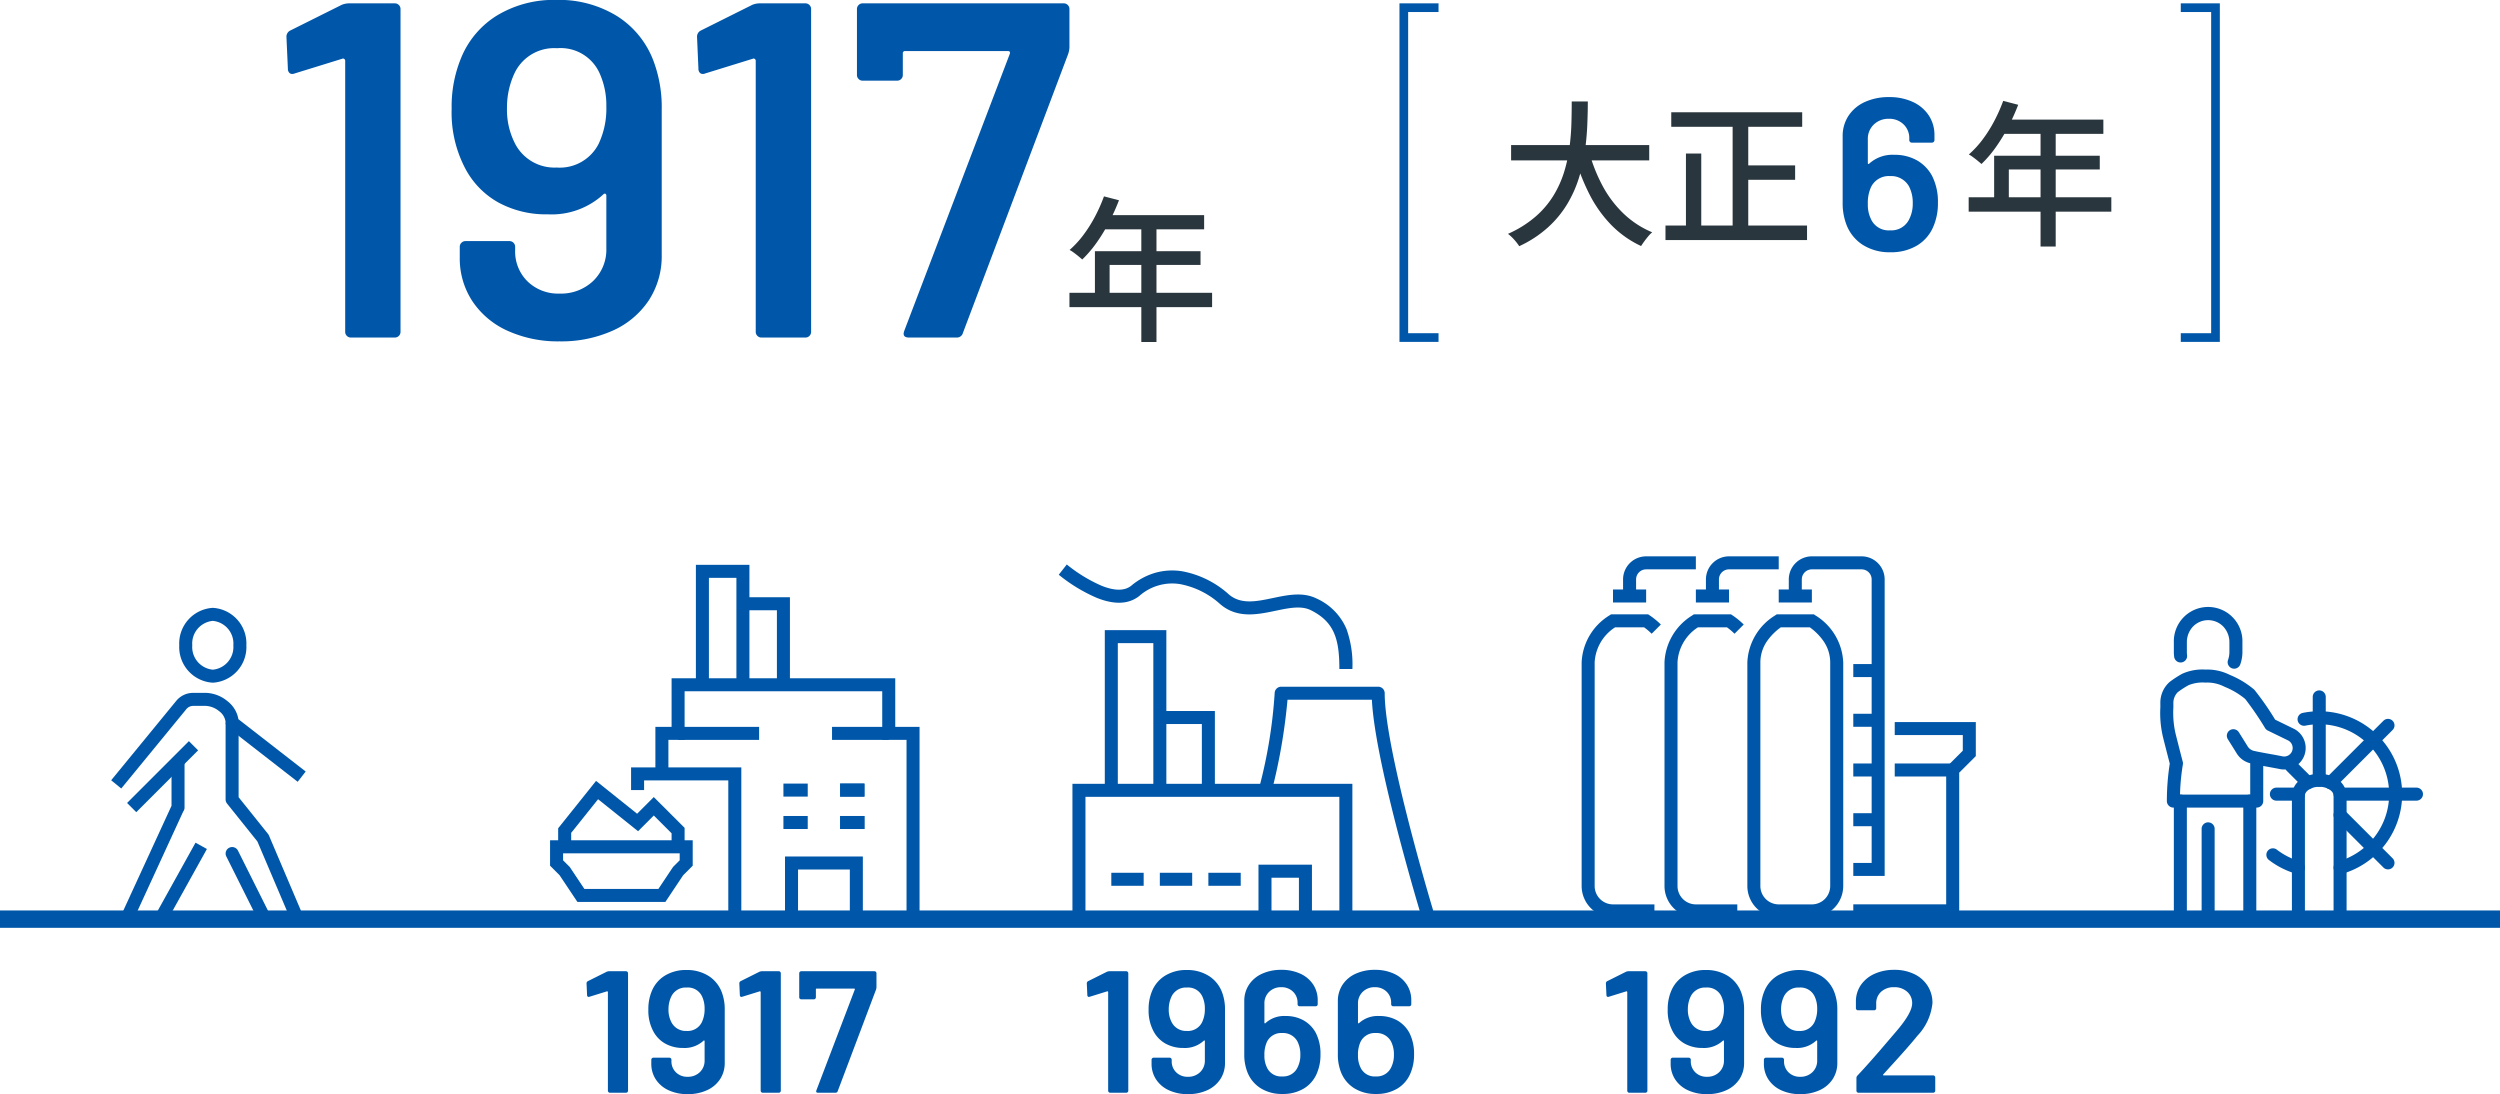 <svg xmlns="http://www.w3.org/2000/svg" xmlns:xlink="http://www.w3.org/1999/xlink" width="288" height="126.045" viewBox="0 0 288 126.045">
  <defs>
    <clipPath id="clip-path">
      <rect id="長方形_38792" data-name="長方形 38792" width="22.601" height="36" fill="none" stroke="#0057aa" stroke-width="2"/>
    </clipPath>
    <clipPath id="clip-path-2">
      <rect id="長方形_38795" data-name="長方形 38795" width="43.867" height="42" fill="none" stroke="#0057aa" stroke-width="2"/>
    </clipPath>
    <clipPath id="clip-path-5">
      <rect id="長方形_38794" data-name="長方形 38794" width="44.726" height="42" fill="none" stroke="#0057aa" stroke-width="2"/>
    </clipPath>
    <clipPath id="clip-path-6">
      <rect id="長方形_38799" data-name="長方形 38799" width="30.354" height="36" fill="none" stroke="#0057aa" stroke-width="2"/>
    </clipPath>
    <clipPath id="clip-path-7">
      <rect id="長方形_38798" data-name="長方形 38798" width="45.818" height="42" fill="none" stroke="#0057aa" stroke-width="2"/>
    </clipPath>
  </defs>
  <g id="グループ_62689" data-name="グループ 62689" transform="translate(-44 -10924.115)">
    <g id="グループ_60851" data-name="グループ 60851" transform="translate(-253 875)">
      <g id="グループ_62664" data-name="グループ 62664">
        <path id="パス_49920" data-name="パス 49920" d="M4.77-15.264l1.728.45a24.22,24.22,0,0,1-1.17,2.583,19.9,19.9,0,0,1-1.44,2.349,13.464,13.464,0,0,1-1.62,1.89q-.162-.144-.423-.36T1.3-8.775A3.441,3.441,0,0,0,.81-9.09a11.217,11.217,0,0,0,1.584-1.719,15.746,15.746,0,0,0,1.341-2.124A18.654,18.654,0,0,0,4.77-15.264Zm0,2.16H16.308v1.638H3.942ZM3.726-8.946H15.894v1.584H5.418v4.05H3.726ZM.792-4.158H17.226V-2.5H.792Zm8.28-8.1h1.746V1.512H9.072Z" transform="translate(419.408 10087)" fill="#2a363e"/>
        <path id="パス_49919" data-name="パス 49919" d="M8.8-38.335a2.357,2.357,0,0,1,.825-.165H14.9a.636.636,0,0,1,.468.193.636.636,0,0,1,.192.467V-.66a.636.636,0,0,1-.192.468A.636.636,0,0,1,14.9,0H9.845a.636.636,0,0,1-.468-.193A.636.636,0,0,1,9.185-.66V-31.9a.238.238,0,0,0-.11-.193.2.2,0,0,0-.22-.027l-5.5,1.7a.612.612,0,0,1-.275.055.443.443,0,0,1-.358-.165.665.665,0,0,1-.138-.44L2.42-34.6a.788.788,0,0,1,.44-.77ZM44.77-31.68a15.1,15.1,0,0,1,.88,5.39V-9.515A9.282,9.282,0,0,1,44.165-4.29,9.747,9.747,0,0,1,40.013-.8,14.422,14.422,0,0,1,33.88.44,14.047,14.047,0,0,1,27.913-.77a9.576,9.576,0,0,1-4.07-3.41,8.951,8.951,0,0,1-1.458-5.06v-1.21a.636.636,0,0,1,.193-.468.636.636,0,0,1,.467-.193h5.06a.636.636,0,0,1,.468.193.636.636,0,0,1,.192.468v.385a4.827,4.827,0,0,0,1.43,3.6,5.041,5.041,0,0,0,3.685,1.4,5.358,5.358,0,0,0,3.877-1.457,5,5,0,0,0,1.513-3.768v-6.05a.222.222,0,0,0-.11-.22.18.18,0,0,0-.22.055,8.814,8.814,0,0,1-6.435,2.31,11.427,11.427,0,0,1-5.693-1.375,9.6,9.6,0,0,1-3.822-3.96,13.8,13.8,0,0,1-1.54-6.82,14.654,14.654,0,0,1,1.1-5.885,10.3,10.3,0,0,1,4.18-4.9,12.65,12.65,0,0,1,6.765-1.76,12.76,12.76,0,0,1,7.067,1.9A10.456,10.456,0,0,1,44.77-31.68Zm-6.38,9.35a9.518,9.518,0,0,0,.88-4.29,8.929,8.929,0,0,0-.715-3.685A4.914,4.914,0,0,0,33.6-33.33a5.051,5.051,0,0,0-4.95,2.97,9.325,9.325,0,0,0-.825,3.9,8.511,8.511,0,0,0,.99,4.235,5.106,5.106,0,0,0,4.73,2.64A5.016,5.016,0,0,0,38.39-22.33ZM56.1-38.335a2.357,2.357,0,0,1,.825-.165H62.2a.636.636,0,0,1,.468.193.636.636,0,0,1,.192.467V-.66a.636.636,0,0,1-.192.468A.636.636,0,0,1,62.2,0h-5.06a.636.636,0,0,1-.468-.193.636.636,0,0,1-.192-.468V-31.9a.238.238,0,0,0-.11-.193.2.2,0,0,0-.22-.027l-5.5,1.7a.612.612,0,0,1-.275.055.443.443,0,0,1-.358-.165.665.665,0,0,1-.138-.44L49.72-34.6a.788.788,0,0,1,.44-.77ZM74.14,0q-.825,0-.55-.77l12.155-31.9q.11-.33-.22-.33H73.7a.243.243,0,0,0-.275.275v2.475a.636.636,0,0,1-.192.468.636.636,0,0,1-.467.192H68.8a.636.636,0,0,1-.467-.192.636.636,0,0,1-.192-.468v-7.59a.636.636,0,0,1,.192-.467A.636.636,0,0,1,68.8-38.5H91.96a.636.636,0,0,1,.468.193.636.636,0,0,1,.192.467v4.4a2.715,2.715,0,0,1-.165.825L80.355-.55a.724.724,0,0,1-.77.55Z" transform="translate(327.58 10088)" fill="#0057aa"/>
      </g>
      <g id="グループ_60984" data-name="グループ 60984" transform="translate(-28 -13.25)">
        <path id="パス_46889" data-name="パス 46889" d="M488.165,10076.5h-4.5v-39h4.5v1h-3.5v37h3.5Z" transform="translate(1064.39 20139.25) rotate(180)" fill="#0057aa"/>
        <g id="グループ_62665" data-name="グループ 62665" transform="translate(-11.001 1.25)">
          <path id="パス_49923" data-name="パス 49923" d="M4.77-15.264l1.728.45a24.22,24.22,0,0,1-1.17,2.583,19.9,19.9,0,0,1-1.44,2.349,13.464,13.464,0,0,1-1.62,1.89q-.162-.144-.423-.36T1.3-8.775A3.441,3.441,0,0,0,.81-9.09a11.217,11.217,0,0,0,1.584-1.719,15.746,15.746,0,0,0,1.341-2.124A18.654,18.654,0,0,0,4.77-15.264Zm0,2.16H16.308v1.638H3.942ZM3.726-8.946H15.894v1.584H5.418v4.05H3.726ZM.792-4.158H17.226V-2.5H.792Zm8.28-8.1h1.746V1.512H9.072Z" transform="translate(562 10088)" fill="#2a363e"/>
          <path id="パス_49922" data-name="パス 49922" d="M11.575-8.625a6.554,6.554,0,0,1,.675,3.1,6.661,6.661,0,0,1-.5,2.675A4.616,4.616,0,0,1,9.862-.613,5.8,5.8,0,0,1,6.775.175a5.738,5.738,0,0,1-3.2-.863A4.773,4.773,0,0,1,1.675-3.1a6.864,6.864,0,0,1-.4-2.45v-7.625A4.219,4.219,0,0,1,1.95-15.55a4.431,4.431,0,0,1,1.888-1.588A6.555,6.555,0,0,1,6.625-17.7a6.385,6.385,0,0,1,2.713.55,4.353,4.353,0,0,1,1.85,1.55,4.068,4.068,0,0,1,.663,2.3v.55a.289.289,0,0,1-.088.212.289.289,0,0,1-.212.088H9.25a.289.289,0,0,1-.213-.088.289.289,0,0,1-.087-.212v-.175a2.173,2.173,0,0,0-.663-1.637A2.334,2.334,0,0,0,6.6-15.2a2.4,2.4,0,0,0-1.737.663,2.273,2.273,0,0,0-.688,1.712V-10.1a.1.1,0,0,0,.05.1.082.082,0,0,0,.1-.025,3.975,3.975,0,0,1,2.9-1.025,5.194,5.194,0,0,1,2.588.625A4.525,4.525,0,0,1,11.575-8.625ZM8.975-3.7A3.926,3.926,0,0,0,9.35-5.475,4.054,4.054,0,0,0,8.925-7.4,2.342,2.342,0,0,0,6.75-8.6a2.28,2.28,0,0,0-2.2,1.25A4.37,4.37,0,0,0,4.175-5.4,3.747,3.747,0,0,0,4.5-3.725,2.234,2.234,0,0,0,6.75-2.35,2.276,2.276,0,0,0,8.975-3.7Z" transform="translate(547 10090)" fill="#0057aa"/>
          <path id="パス_49921" data-name="パス 49921" d="M1.08-10.17H16.992v1.764H1.08Zm8.964.7A18.827,18.827,0,0,0,11.6-5.508,12.778,12.778,0,0,0,14.013-2.3,10.711,10.711,0,0,0,17.334-.126a3.8,3.8,0,0,0-.459.468q-.243.288-.459.585t-.36.531a11.672,11.672,0,0,1-3.483-2.475A14.523,14.523,0,0,1,10.062-4.59,25.777,25.777,0,0,1,8.334-9.054Zm-1.98-5.724H9.918q0,1.278-.063,2.745T9.576-9.432a19.168,19.168,0,0,1-.7,3.1,13.868,13.868,0,0,1-1.35,2.988A11.954,11.954,0,0,1,5.31-.675,13.2,13.2,0,0,1,2.016,1.476,5.866,5.866,0,0,0,1.44.729,4.946,4.946,0,0,0,.72.054,12.728,12.728,0,0,0,3.879-1.917,10.444,10.444,0,0,0,5.967-4.365,12.05,12.05,0,0,0,7.2-7.11a17.2,17.2,0,0,0,.612-2.844q.18-1.422.216-2.754T8.064-15.192ZM19.53-13.95H34.614v1.674H19.53Zm7.9,6.12H33.8v1.656H27.432ZM18.864-.9H35.172V.774H18.864ZM26.6-13.3h1.8V-.09H26.6ZM21.222-9.2h1.764v9.18H21.222Z" transform="translate(509 10088)" fill="#2a363e"/>
        </g>
        <path id="パス_46888" data-name="パス 46888" d="M488.165,10076.5h-4.5v-39h4.5v1h-3.5v37h3.5Z" transform="translate(2.554 25.251)" fill="#0057aa"/>
      </g>
    </g>
    <g id="グループ_60983" data-name="グループ 60983" transform="translate(-148 879)">
      <path id="線_2165" data-name="線 2165" d="M288,1H0V-1H288Z" transform="translate(192 10151)" fill="#0057aa"/>
      <g id="グループ_62607" data-name="グループ 62607" transform="translate(-24)">
        <g id="グループ_60965" data-name="グループ 60965" transform="translate(228.699 10115)">
          <g id="グループ_60964" data-name="グループ 60964" transform="translate(0 0)" clip-path="url(#clip-path)">
            <path id="パス_46853" data-name="パス 46853" d="M20.021,37.963a.75.75,0,0,1-.671-.415l-3.561-7.122a.75.75,0,1,1,1.342-.671l3.561,7.122a.75.75,0,0,1-.67,1.086Zm3.114-.413L19.37,28.7l-3.5-4.371a.75.75,0,0,1-.164-.469V15h1.5v8.6l3.4,4.246a.75.75,0,0,1,.1.175l3.805,8.946Z" transform="translate(-2.416 -1.646)" fill="#0057aa"/>
            <path id="線_2129" data-name="線 2129" d="M.437,8.255-.874,7.527,3.577-.486,4.888.243Z" transform="translate(6.249 27.677)" fill="#0057aa"/>
            <path id="パス_46854" data-name="パス 46854" d="M1.161,22.018,0,21.068l7.475-9.121A2.518,2.518,0,0,1,9.449,11h1.473a4.077,4.077,0,0,1,2.463.947,3.341,3.341,0,0,1,1.272,2.085l7.751,6.029-.921,1.184-8.012-6.232a.75.75,0,0,1-.29-.592,1.786,1.786,0,0,0-.747-1.31,2.617,2.617,0,0,0-1.516-.61H9.449a1.026,1.026,0,0,0-.8.387l-.006.007Z" transform="translate(0.108 -1.067)" fill="#0057aa"/>
            <path id="線_2130" data-name="線 2130" d="M.354,7.476-.707,6.415,6.415-.707,7.476.354Z" transform="translate(2.646 16.202)" fill="#0057aa"/>
            <path id="楕円形_485" data-name="楕円形 485" d="M2.866-1A4.111,4.111,0,0,1,6.732,3.311,4.111,4.111,0,0,1,2.866,7.622,4.111,4.111,0,0,1-1,3.311,4.111,4.111,0,0,1,2.866-1Zm0,7.122A2.621,2.621,0,0,0,5.232,3.311,2.621,2.621,0,0,0,2.866.5,2.621,2.621,0,0,0,.5,3.311,2.621,2.621,0,0,0,2.866,6.122Z" transform="translate(8.951 1.14)" fill="#0057aa"/>
            <path id="パス_46855" data-name="パス 46855" d="M2.789,38.075l-1.363-.627L7.09,25.134V20h1.5v5.342a.747.747,0,0,1-.154.455Z" transform="translate(-0.029 -2.194)" fill="#0057aa"/>
          </g>
        </g>
        <rect id="長方形_39713" data-name="長方形 39713" width="48" height="48" transform="translate(216 10103)" fill="none"/>
      </g>
      <g id="グループ_62603" data-name="グループ 62603" transform="translate(-4)">
        <path id="パス_49924" data-name="パス 49924" d="M9.89,6.06a.857.857,0,0,1,.3-.06h1.92a.239.239,0,0,1,.24.24V19.76a.239.239,0,0,1-.24.24H10.27a.239.239,0,0,1-.24-.24V8.4a.086.086,0,0,0-.04-.07.072.072,0,0,0-.08-.01l-2,.62a.223.223,0,0,1-.1.02.161.161,0,0,1-.13-.06.242.242,0,0,1-.05-.16L7.57,7.42a.287.287,0,0,1,.16-.28ZM23.17,8.48a5.491,5.491,0,0,1,.32,1.96v6.1a3.375,3.375,0,0,1-.54,1.9,3.544,3.544,0,0,1-1.51,1.27,5.244,5.244,0,0,1-2.23.45,5.108,5.108,0,0,1-2.17-.44,3.482,3.482,0,0,1-1.48-1.24,3.255,3.255,0,0,1-.53-1.84V16.2a.239.239,0,0,1,.24-.24h1.84a.239.239,0,0,1,.24.24v.14a1.755,1.755,0,0,0,.52,1.31,1.833,1.833,0,0,0,1.34.51,1.948,1.948,0,0,0,1.41-.53,1.818,1.818,0,0,0,.55-1.37v-2.2a.081.081,0,0,0-.04-.08.065.065,0,0,0-.08.02,3.205,3.205,0,0,1-2.34.84,4.155,4.155,0,0,1-2.07-.5,3.49,3.49,0,0,1-1.39-1.44,5.017,5.017,0,0,1-.56-2.48,5.329,5.329,0,0,1,.4-2.14A3.744,3.744,0,0,1,16.61,6.5a4.6,4.6,0,0,1,2.46-.64,4.64,4.64,0,0,1,2.57.69A3.8,3.8,0,0,1,23.17,8.48Zm-2.32,3.4a3.461,3.461,0,0,0,.32-1.56,3.247,3.247,0,0,0-.26-1.34,1.787,1.787,0,0,0-1.8-1.1,1.837,1.837,0,0,0-1.8,1.08,3.391,3.391,0,0,0-.3,1.42,3.1,3.1,0,0,0,.36,1.54,1.857,1.857,0,0,0,1.72.96A1.824,1.824,0,0,0,20.85,11.88Zm6.64-5.82a.857.857,0,0,1,.3-.06h1.92a.239.239,0,0,1,.24.24V19.76a.239.239,0,0,1-.24.24H27.87a.239.239,0,0,1-.24-.24V8.4a.086.086,0,0,0-.04-.07.072.072,0,0,0-.08-.01l-2,.62a.223.223,0,0,1-.1.02.161.161,0,0,1-.13-.06.242.242,0,0,1-.05-.16l-.06-1.32a.287.287,0,0,1,.16-.28ZM34.25,20q-.3,0-.2-.28l4.42-11.6Q38.51,8,38.39,8h-4.3a.088.088,0,0,0-.1.1V9a.239.239,0,0,1-.24.24H32.31A.239.239,0,0,1,32.07,9V6.24A.239.239,0,0,1,32.31,6h8.42a.239.239,0,0,1,.24.24v1.6a.987.987,0,0,1-.06.3L36.51,19.8a.263.263,0,0,1-.28.2Z" transform="translate(256 10151)" fill="#0057aa"/>
        <g id="グループ_60981" data-name="グループ 60981" transform="translate(-16 -12)">
          <rect id="長方形_38800" data-name="長方形 38800" width="48" height="42" transform="translate(272 10122)" fill="none"/>
          <g id="グループ_60976" data-name="グループ 60976" transform="translate(274.25 10122)">
            <g id="グループ_60971" data-name="グループ 60971">
              <g id="グループ_60970" data-name="グループ 60970" clip-path="url(#clip-path-2)">
                <path id="パス_46869" data-name="パス 46869" d="M14.285,41.1H4.149L2.1,38.028,1,36.927V34H17.433v2.927l-1.1,1.1ZM4.951,39.6h8.531l1.685-2.528.766-.766V35.5H2.5v.806l.766.766Z" transform="translate(0.117 -2.083)" fill="#0057aa"/>
                <path id="パス_46870" data-name="パス 46870" d="M16.567,34.182h-1.5V32.626l-2.05-2.05-1.811,1.811L6.6,28.7,3.5,32.578v1.6H2v-2.13l4.366-5.458,4.728,3.783,1.922-1.922L16.567,32Z" transform="translate(0.05 -1.515)" fill="#0057aa"/>
                <path id="パス_46871" data-name="パス 46871" d="M23.15,43.3H0V41.8H21.65V26.5h-9.7v1.117h-1.5V25h12.7Z" transform="translate(0 -1.483)" fill="#0057aa"/>
                <path id="パス_46872" data-name="パス 46872" d="M44.433,42.567H25.017v-1.5H42.933V21.1h-2.8V15.5H17.367v5.6H15.5v3.917H14V19.6h1.867V14H41.633v5.6h2.8Z" transform="translate(-0.75 -0.75)" fill="#0057aa"/>
              </g>
            </g>
            <path id="線_2140" data-name="線 2140" d="M9.333.5H0V-1H9.333Z" transform="translate(15.867 19.85)" fill="#0057aa"/>
            <path id="線_2141" data-name="線 2141" d="M6.533.5H0V-1H6.533Z" transform="translate(33.6 19.85)" fill="#0057aa"/>
            <g id="グループ_60973" data-name="グループ 60973">
              <g id="グループ_60972" data-name="グループ 60972" clip-path="url(#clip-path-2)">
                <path id="パス_46873" data-name="パス 46873" d="M25.167,13.817h-1.5V1.5H20.5V13.817H19V0h6.167Z" transform="translate(-1.083 0.183)" fill="#0057aa"/>
              </g>
            </g>
            <path id="パス_46874" data-name="パス 46874" d="M30.417,14.083h-1.5V5.5H25V4h5.417Z" transform="translate(-1.667 -0.083)" fill="#0057aa"/>
            <path id="線_2142" data-name="線 2142" d="M2.8.5H0V-1H2.8Z" transform="translate(28 30.117)" fill="#0057aa"/>
            <path id="線_2143" data-name="線 2143" d="M2.8.5H0V-1H2.8Z" transform="translate(34.533 30.117)" fill="#0057aa"/>
            <path id="線_2144" data-name="線 2144" d="M2.8.5H0V-1H2.8Z" transform="translate(34.533 30.117)" fill="#0057aa"/>
            <path id="線_2145" data-name="線 2145" d="M2.8.5H0V-1H2.8Z" transform="translate(28 26.383)" fill="#0057aa"/>
            <path id="線_2146" data-name="線 2146" d="M2.8.5H0V-1H2.8Z" transform="translate(34.533 26.383)" fill="#0057aa"/>
            <path id="線_2147" data-name="線 2147" d="M2.8.5H0V-1H2.8Z" transform="translate(34.533 26.383)" fill="#0057aa"/>
            <g id="グループ_60975" data-name="グループ 60975">
              <g id="グループ_60974" data-name="グループ 60974" clip-path="url(#clip-path-2)">
                <path id="パス_46875" data-name="パス 46875" d="M38.967,43.283h-1.5V37.5H31.5v5.783H30V36h8.967Z" transform="translate(-1.817 -2.217)" fill="#0057aa"/>
              </g>
            </g>
          </g>
        </g>
        <rect id="長方形_39714" data-name="長方形 39714" width="48" height="48" transform="translate(256 10103)" fill="none"/>
      </g>
      <g id="グループ_62604" data-name="グループ 62604" transform="translate(-26)">
        <path id="パス_49925" data-name="パス 49925" d="M7.52,6.06A.857.857,0,0,1,7.82,6H9.74a.239.239,0,0,1,.24.24V19.76a.239.239,0,0,1-.24.24H7.9a.239.239,0,0,1-.24-.24V8.4a.086.086,0,0,0-.04-.07.072.072,0,0,0-.08-.01l-2,.62a.223.223,0,0,1-.1.02.161.161,0,0,1-.13-.06.242.242,0,0,1-.05-.16L5.2,7.42a.287.287,0,0,1,.16-.28ZM20.8,8.48a5.491,5.491,0,0,1,.32,1.96v6.1a3.375,3.375,0,0,1-.54,1.9,3.544,3.544,0,0,1-1.51,1.27,5.244,5.244,0,0,1-2.23.45,5.108,5.108,0,0,1-2.17-.44,3.482,3.482,0,0,1-1.48-1.24,3.255,3.255,0,0,1-.53-1.84V16.2a.239.239,0,0,1,.24-.24h1.84a.239.239,0,0,1,.24.24v.14a1.755,1.755,0,0,0,.52,1.31,1.833,1.833,0,0,0,1.34.51,1.948,1.948,0,0,0,1.41-.53,1.818,1.818,0,0,0,.55-1.37v-2.2a.081.081,0,0,0-.04-.08.065.065,0,0,0-.08.02,3.205,3.205,0,0,1-2.34.84,4.155,4.155,0,0,1-2.07-.5,3.49,3.49,0,0,1-1.39-1.44,5.017,5.017,0,0,1-.56-2.48,5.329,5.329,0,0,1,.4-2.14A3.744,3.744,0,0,1,14.24,6.5a4.6,4.6,0,0,1,2.46-.64,4.64,4.64,0,0,1,2.57.69A3.8,3.8,0,0,1,20.8,8.48Zm-2.32,3.4a3.461,3.461,0,0,0,.32-1.56,3.247,3.247,0,0,0-.26-1.34,1.787,1.787,0,0,0-1.8-1.1,1.837,1.837,0,0,0-1.8,1.08,3.391,3.391,0,0,0-.3,1.42A3.1,3.1,0,0,0,15,11.92a1.857,1.857,0,0,0,1.72.96A1.824,1.824,0,0,0,18.48,11.88Zm13.1,1.22a5.243,5.243,0,0,1,.54,2.48,5.329,5.329,0,0,1-.4,2.14,3.693,3.693,0,0,1-1.51,1.79,4.644,4.644,0,0,1-2.47.63,4.59,4.59,0,0,1-2.56-.69,3.819,3.819,0,0,1-1.52-1.93,5.491,5.491,0,0,1-.32-1.96V9.46a3.375,3.375,0,0,1,.54-1.9,3.545,3.545,0,0,1,1.51-1.27,5.244,5.244,0,0,1,2.23-.45,5.108,5.108,0,0,1,2.17.44,3.482,3.482,0,0,1,1.48,1.24,3.255,3.255,0,0,1,.53,1.84V9.8a.239.239,0,0,1-.24.24H29.72a.239.239,0,0,1-.24-.24V9.66a1.738,1.738,0,0,0-.53-1.31,1.867,1.867,0,0,0-1.35-.51,1.922,1.922,0,0,0-1.39.53,1.818,1.818,0,0,0-.55,1.37v2.18a.081.081,0,0,0,.04.08.065.065,0,0,0,.08-.02,3.18,3.18,0,0,1,2.32-.82,4.155,4.155,0,0,1,2.07.5A3.62,3.62,0,0,1,31.58,13.1ZM29.5,17.04a3.141,3.141,0,0,0,.3-1.42,3.243,3.243,0,0,0-.34-1.54,1.874,1.874,0,0,0-1.74-.96,1.824,1.824,0,0,0-1.76,1,3.5,3.5,0,0,0-.3,1.56,3,3,0,0,0,.26,1.34,1.787,1.787,0,0,0,1.8,1.1A1.821,1.821,0,0,0,29.5,17.04ZM42.36,13.1a5.243,5.243,0,0,1,.54,2.48,5.329,5.329,0,0,1-.4,2.14,3.693,3.693,0,0,1-1.51,1.79,4.644,4.644,0,0,1-2.47.63,4.59,4.59,0,0,1-2.56-.69,3.819,3.819,0,0,1-1.52-1.93,5.491,5.491,0,0,1-.32-1.96V9.46a3.375,3.375,0,0,1,.54-1.9,3.544,3.544,0,0,1,1.51-1.27,5.244,5.244,0,0,1,2.23-.45,5.108,5.108,0,0,1,2.17.44,3.482,3.482,0,0,1,1.48,1.24,3.255,3.255,0,0,1,.53,1.84V9.8a.239.239,0,0,1-.24.24H40.5a.239.239,0,0,1-.24-.24V9.66a1.738,1.738,0,0,0-.53-1.31,1.867,1.867,0,0,0-1.35-.51,1.922,1.922,0,0,0-1.39.53,1.818,1.818,0,0,0-.55,1.37v2.18a.081.081,0,0,0,.04.08.065.065,0,0,0,.08-.02,3.18,3.18,0,0,1,2.32-.82,4.155,4.155,0,0,1,2.07.5A3.62,3.62,0,0,1,42.36,13.1Zm-2.08,3.94a3.141,3.141,0,0,0,.3-1.42,3.243,3.243,0,0,0-.34-1.54,1.874,1.874,0,0,0-1.74-.96,1.824,1.824,0,0,0-1.76,1,3.5,3.5,0,0,0-.3,1.56,3,3,0,0,0,.26,1.34,1.787,1.787,0,0,0,1.8,1.1A1.821,1.821,0,0,0,40.28,17.04Z" transform="translate(338 10151)" fill="#0057aa"/>
        <g id="グループ_60982" data-name="グループ 60982" transform="translate(-52 -12)">
          <g id="グループ_60969" data-name="グループ 60969" transform="translate(391.5 10122)">
            <g id="グループ_60968" data-name="グループ 60968" clip-path="url(#clip-path-5)">
              <path id="パス_46863" data-name="パス 46863" d="M34.249,42.733h-1.5V28.574H3.5V42.733H2V27.074H34.249Z" transform="translate(0.045 -1.664)" fill="#0057aa"/>
              <path id="線_2136" data-name="線 2136" d="M44.726.5H0V-1H44.726Z" transform="translate(0 41.318)" fill="#0057aa"/>
              <path id="パス_46864" data-name="パス 46864" d="M45.145,41.914h-1.5v-.822c-.218-.726-1.5-5.046-2.772-10-1.716-6.7-2.656-11.573-2.8-14.519H28.353a65.854,65.854,0,0,1-1.836,10.6l-1.46-.342a56.416,56.416,0,0,0,1.816-11.01.75.75,0,0,1,.75-.75H38.8a.75.75,0,0,1,.75.75c0,6.491,5.5,24.758,5.559,24.941a.75.75,0,0,1,.032.217Z" transform="translate(-1.532 -0.846)" fill="#0057aa"/>
              <path id="パス_46865" data-name="パス 46865" d="M34.209,12.039h-1.5c0-3.344-.527-5.415-3.308-6.781-1.1-.541-2.53-.242-4.041.075-2.066.433-4.408.924-6.365-.751A9.519,9.519,0,0,0,14.347,2.26,5.709,5.709,0,0,0,9.709,3.587c-1.207.995-2.862,1.085-4.918.269A18.475,18.475,0,0,1,.383,1.182L1.307,0A17.26,17.26,0,0,0,5.344,2.462c1.51.6,2.657.588,3.411-.033a7.563,7.563,0,0,1,2.851-1.5A7.226,7.226,0,0,1,14.571.777a11,11,0,0,1,5.4,2.665c1.4,1.2,3.187.82,5.082.423,1.694-.355,3.446-.722,5.011.047a6.727,6.727,0,0,1,3.472,3.538A12.106,12.106,0,0,1,34.209,12.039Z" transform="translate(0.086 0.143)" fill="#0057aa"/>
              <path id="パス_46866" data-name="パス 46866" d="M13.091,26.528h-1.5V9.574H7.5V26.528H6V8.074h7.091Z" transform="translate(-0.227 -0.369)" fill="#0057aa"/>
              <path id="パス_46867" data-name="パス 46867" d="M19.341,27.21h-1.5V19.574H13v-1.5h6.341Z" transform="translate(-0.887 -1.051)" fill="#0057aa"/>
              <path id="線_2137" data-name="線 2137" d="M3.727.5H0V-1H3.727Z" transform="translate(6.523 36.659)" fill="#0057aa"/>
              <path id="線_2138" data-name="線 2138" d="M3.727.5H0V-1H3.727Z" transform="translate(12.113 36.659)" fill="#0057aa"/>
              <path id="線_2139" data-name="線 2139" d="M3.727.5H0V-1H3.727Z" transform="translate(17.704 36.659)" fill="#0057aa"/>
              <path id="パス_46868" data-name="パス 46868" d="M31.159,43.415h-1.5V38.574H26.5v4.841H25V37.074h6.159Z" transform="translate(-1.523 -2.346)" fill="#0057aa"/>
            </g>
          </g>
          <rect id="長方形_38801" data-name="長方形 38801" width="48" height="42" transform="translate(390 10122)" fill="none"/>
        </g>
        <rect id="長方形_39715" data-name="長方形 39715" width="48" height="48" transform="translate(338 10103)" fill="none"/>
      </g>
      <g id="グループ_62606" data-name="グループ 62606" transform="translate(71)">
        <g id="グループ_60980" data-name="グループ 60980" transform="translate(369.823 10115)">
          <g id="グループ_60979" data-name="グループ 60979" clip-path="url(#clip-path-6)">
            <path id="パス_46883" data-name="パス 46883" d="M18.1,94.9H8.5a.75.75,0,0,1-.75-.742,27.671,27.671,0,0,1,.334-4.319c-.2-.768-.7-2.73-.757-2.963A11.933,11.933,0,0,1,7,83.355c0-.156,0-.311,0-.462a3.181,3.181,0,0,1,1.073-2.47,11.275,11.275,0,0,1,1.452-.943A5.654,5.654,0,0,1,12.188,79a5.775,5.775,0,0,1,2.759.584l.148.066a10.492,10.492,0,0,1,2.729,1.67,31.829,31.829,0,0,1,2.4,3.45l2.141,1.043.007,0a2.481,2.481,0,0,1-1.611,4.648c-.332-.069-.886-.17-1.422-.268l-.487-.089V94.15A.75.75,0,0,1,18.1,94.9ZM9.264,93.4h8.089V89.793a2.548,2.548,0,0,1-1.6-1.206l-.009-.015-.971-1.554a.75.75,0,0,1,1.272-.795l.966,1.546a1.182,1.182,0,0,0,.9.623c.2.056,1.032.207,1.7.329.569.1,1.106.2,1.455.274a.981.981,0,0,0,.64-1.836l-2.33-1.135a.75.75,0,0,1-.308-.277,34.583,34.583,0,0,0-2.3-3.366,8.9,8.9,0,0,0-2.274-1.358l-.155-.069a4.3,4.3,0,0,0-2.147-.453,4.258,4.258,0,0,0-1.937.295,9.774,9.774,0,0,0-1.259.817A1.76,1.76,0,0,0,8.5,82.894c0,.154,0,.312,0,.471a10.611,10.611,0,0,0,.268,3.084q.006.02.011.04c.006.025.633,2.507.8,3.121a.75.75,0,0,1,.014.325A25.225,25.225,0,0,0,9.264,93.4Z" transform="translate(-6.95 -71.75)" fill="#0057aa"/>
            <path id="パス_46884" data-name="パス 46884" d="M29.488,14.1a.751.751,0,0,1-.706-1,2.752,2.752,0,0,0,.159-.932v-1.1a2.622,2.622,0,0,0-.706-1.824,2.432,2.432,0,0,0-3.488,0,2.622,2.622,0,0,0-.706,1.824v1.1a2.862,2.862,0,0,0,.026.387.75.75,0,0,1-1.486.2,4.368,4.368,0,0,1-.04-.591v-1.1a3.952,3.952,0,1,1,7.9,0v1.1a4.248,4.248,0,0,1-.247,1.438A.75.75,0,0,1,29.488,14.1Z" transform="translate(-20.937 -6.95)" fill="#0057aa"/>
            <path id="線_2156" data-name="線 2156" d="M-.25,13.3A.75.75,0,0,1-1,12.55V-.25A.75.75,0,0,1-.25-1,.75.75,0,0,1,.5-.25v12.8A.75.75,0,0,1-.25,13.3Z" transform="translate(2.604 22.65)" fill="#0057aa"/>
            <path id="線_2157" data-name="線 2157" d="M-.25,10.1A.75.75,0,0,1-1,9.35V-.25A.75.75,0,0,1-.25-1,.75.75,0,0,1,.5-.25v9.6A.75.75,0,0,1-.25,10.1Z" transform="translate(5.804 25.85)" fill="#0057aa"/>
            <path id="線_2158" data-name="線 2158" d="M-.25,13.3A.75.75,0,0,1-1,12.55V-.25A.75.75,0,0,1-.25-1,.75.75,0,0,1,.5-.25v12.8A.75.75,0,0,1-.25,13.3Z" transform="translate(10.604 22.65)" fill="#0057aa"/>
            <path id="パス_46885" data-name="パス 46885" d="M169.916,145.769a.75.75,0,0,1-.2-1.472,8.107,8.107,0,0,0,4.194-2.851,8.05,8.05,0,0,0-6.39-12.946,8.113,8.113,0,0,0-1.6.16.75.75,0,1,1-.3-1.47,9.615,9.615,0,0,1,1.9-.189,9.551,9.551,0,0,1,7.58,15.36,9.617,9.617,0,0,1-4.976,3.381A.751.751,0,0,1,169.916,145.769Z" transform="translate(-149.163 -114.95)" fill="#0057aa"/>
            <path id="パス_46886" data-name="パス 46886" d="M132.879,287.964a.75.75,0,0,1-.2-.029,9.484,9.484,0,0,1-3.182-1.594.75.75,0,1,1,.91-1.192,7.99,7.99,0,0,0,2.681,1.343.75.75,0,0,1-.2,1.472Z" transform="translate(-116.927 -257.145)" fill="#0057aa"/>
            <path id="パス_46887" data-name="パス 46887" d="M164.09,215.7a.75.75,0,0,1-.75-.75V201.518c0-.543-.771-1.018-1.65-1.018s-1.65.476-1.65,1.018V214.95a.75.75,0,0,1-1.5,0V201.518a2.324,2.324,0,0,1,1.008-1.854,3.786,3.786,0,0,1,4.284,0,2.324,2.324,0,0,1,1.008,1.854V214.95A.75.75,0,0,1,164.09,215.7Z" transform="translate(-143.336 -179.75)" fill="#0057aa"/>
            <path id="線_2159" data-name="線 2159" d="M-.25,10.1A.75.75,0,0,1-1,9.35V-.25A.75.75,0,0,1-.25-1,.75.75,0,0,1,.5-.25v9.6A.75.75,0,0,1-.25,10.1Z" transform="translate(18.604 10.65)" fill="#0057aa"/>
            <path id="線_2160" data-name="線 2160" d="M1.638,2.388a.748.748,0,0,1-.53-.22L-.78.28A.75.75,0,0,1-.78-.78.75.75,0,0,1,.28-.78L2.168,1.107a.75.75,0,0,1-.53,1.28Z" transform="translate(15.404 18.65)" fill="#0057aa"/>
            <path id="線_2161" data-name="線 2161" d="M2.284.5H-.25A.75.75,0,0,1-1-.25.75.75,0,0,1-.25-1H2.284a.75.75,0,0,1,.75.75A.75.75,0,0,1,2.284.5Z" transform="translate(13.67 21.85)" fill="#0057aa"/>
            <path id="線_2162" data-name="線 2162" d="M5.269,6.019a.748.748,0,0,1-.53-.22L-.78.28A.75.75,0,0,1-.78-.78.75.75,0,0,1,.28-.78L5.8,4.739a.75.75,0,0,1-.53,1.28Z" transform="translate(21.004 24.25)" fill="#0057aa"/>
            <path id="線_2163" data-name="線 2163" d="M8.55.5H-.25A.75.75,0,0,1-1-.25.75.75,0,0,1-.25-1h8.8a.75.75,0,0,1,.75.75A.75.75,0,0,1,8.55.5Z" transform="translate(21.004 21.85)" fill="#0057aa"/>
            <path id="線_2164" data-name="線 2164" d="M-.25,7.108a.748.748,0,0,1-.53-.22.75.75,0,0,1,0-1.061L5.827-.78a.75.75,0,0,1,1.061,0,.75.75,0,0,1,0,1.061L.28,6.888A.748.748,0,0,1-.25,7.108Z" transform="translate(19.916 13.93)" fill="#0057aa"/>
          </g>
        </g>
        <rect id="長方形_39719" data-name="長方形 39719" width="48" height="48" transform="translate(361 10103)" fill="none"/>
      </g>
      <g id="グループ_62605" data-name="グループ 62605" transform="translate(-42)">
        <g id="グループ_60978" data-name="グループ 60978" transform="translate(416 10109)">
          <g id="グループ_60977" data-name="グループ 60977" clip-path="url(#clip-path-7)">
            <path id="パス_46876" data-name="パス 46876" d="M27.432,41.909H23.614A3.618,3.618,0,0,1,20,38.3V12.523a6.676,6.676,0,0,1,3.193-5.394L23.384,7h4.278l.19.129a6.676,6.676,0,0,1,3.193,5.394V38.3A3.618,3.618,0,0,1,27.432,41.909ZM23.849,8.5A6.55,6.55,0,0,0,22.3,10.046a4.3,4.3,0,0,0-.8,2.476V38.3a2.116,2.116,0,0,0,2.114,2.114h3.818A2.116,2.116,0,0,0,29.545,38.3V12.523a4.3,4.3,0,0,0-.8-2.476A6.55,6.55,0,0,0,27.2,8.5Z" transform="translate(-0.705 -0.114)" fill="#0057aa"/>
            <path id="パス_46877" data-name="パス 46877" d="M36.045,36.818H32.432v-1.5h2.114V2.659A1.16,1.16,0,0,0,33.386,1.5H27.659A1.16,1.16,0,0,0,26.5,2.659V4.568H25V2.659A2.662,2.662,0,0,1,27.659,0h5.727a2.662,2.662,0,0,1,2.659,2.659Z" transform="translate(-0.932 0.205)" fill="#0057aa"/>
            <path id="線_2148" data-name="線 2148" d="M2.864.5H0V-1H2.864Z" transform="translate(31.5 13.614)" fill="#0057aa"/>
            <path id="線_2149" data-name="線 2149" d="M3.818.5H0V-1H3.818Z" transform="translate(22.909 5.023)" fill="#0057aa"/>
            <path id="線_2150" data-name="線 2150" d="M2.864.5H0V-1H2.864Z" transform="translate(31.5 19.341)" fill="#0057aa"/>
            <path id="線_2151" data-name="線 2151" d="M2.864.5H0V-1H2.864Z" transform="translate(31.5 25.068)" fill="#0057aa"/>
            <path id="線_2152" data-name="線 2152" d="M2.864.5H0V-1H2.864Z" transform="translate(31.5 30.795)" fill="#0057aa"/>
            <path id="パス_46878" data-name="パス 46878" d="M18.386,41.909H13.614A3.618,3.618,0,0,1,10,38.3V12.523a6.676,6.676,0,0,1,3.193-5.394L13.384,7h4.278l.19.129a8.742,8.742,0,0,1,1.274,1.045L18.067,9.236A7.126,7.126,0,0,0,17.2,8.5H13.849A5.12,5.12,0,0,0,11.5,12.523V38.3a2.116,2.116,0,0,0,2.114,2.114h4.773Z" transform="translate(-0.25 -0.114)" fill="#0057aa"/>
            <path id="パス_46879" data-name="パス 46879" d="M16.5,4.568H15V2.659A2.662,2.662,0,0,1,17.659,0h5.727V1.5H17.659A1.16,1.16,0,0,0,16.5,2.659Z" transform="translate(-0.477 0.205)" fill="#0057aa"/>
            <path id="線_2153" data-name="線 2153" d="M3.818.5H0V-1H3.818Z" transform="translate(13.364 5.023)" fill="#0057aa"/>
            <path id="パス_46880" data-name="パス 46880" d="M8.386,41.909H3.614A3.618,3.618,0,0,1,0,38.3V12.523A6.676,6.676,0,0,1,3.193,7.129L3.384,7H7.662l.19.129A8.741,8.741,0,0,1,9.126,8.174L8.067,9.236A7.127,7.127,0,0,0,7.2,8.5H3.849A5.12,5.12,0,0,0,1.5,12.523V38.3a2.116,2.116,0,0,0,2.114,2.114H8.386Z" transform="translate(0.205 -0.114)" fill="#0057aa"/>
            <path id="パス_46881" data-name="パス 46881" d="M6.5,4.568H5V2.659A2.662,2.662,0,0,1,7.659,0h5.727V1.5H7.659A1.16,1.16,0,0,0,6.5,2.659Z" transform="translate(-0.023 0.205)" fill="#0057aa"/>
            <path id="線_2154" data-name="線 2154" d="M3.818.5H0V-1H3.818Z" transform="translate(3.818 5.023)" fill="#0057aa"/>
            <path id="パス_46882" data-name="パス 46882" d="M45.2,42.5H33V41H43.7V25.212L45.614,23.3V21.5H37.773V20h9.341v3.924L45.2,25.833Z" transform="translate(-1.5 -0.705)" fill="#0057aa"/>
            <path id="線_2155" data-name="線 2155" d="M6.682.5H0V-1H6.682Z" transform="translate(36.273 25.068)" fill="#0057aa"/>
          </g>
        </g>
        <path id="パス_49926" data-name="パス 49926" d="M7.32,6.06A.857.857,0,0,1,7.62,6H9.54a.239.239,0,0,1,.24.24V19.76a.239.239,0,0,1-.24.24H7.7a.239.239,0,0,1-.24-.24V8.4a.086.086,0,0,0-.04-.07.072.072,0,0,0-.08-.01l-2,.62a.223.223,0,0,1-.1.02.161.161,0,0,1-.13-.06.242.242,0,0,1-.05-.16L5,7.42a.287.287,0,0,1,.16-.28ZM20.6,8.48a5.491,5.491,0,0,1,.32,1.96v6.1a3.375,3.375,0,0,1-.54,1.9,3.544,3.544,0,0,1-1.51,1.27,5.244,5.244,0,0,1-2.23.45,5.108,5.108,0,0,1-2.17-.44,3.482,3.482,0,0,1-1.48-1.24,3.255,3.255,0,0,1-.53-1.84V16.2a.239.239,0,0,1,.24-.24h1.84a.239.239,0,0,1,.24.24v.14a1.755,1.755,0,0,0,.52,1.31,1.833,1.833,0,0,0,1.34.51,1.948,1.948,0,0,0,1.41-.53,1.818,1.818,0,0,0,.55-1.37v-2.2a.081.081,0,0,0-.04-.08.065.065,0,0,0-.08.02,3.205,3.205,0,0,1-2.34.84,4.155,4.155,0,0,1-2.07-.5,3.49,3.49,0,0,1-1.39-1.44,5.017,5.017,0,0,1-.56-2.48,5.329,5.329,0,0,1,.4-2.14A3.744,3.744,0,0,1,14.04,6.5a4.6,4.6,0,0,1,2.46-.64,4.64,4.64,0,0,1,2.57.69A3.8,3.8,0,0,1,20.6,8.48Zm-2.32,3.4a3.461,3.461,0,0,0,.32-1.56,3.247,3.247,0,0,0-.26-1.34,1.787,1.787,0,0,0-1.8-1.1,1.837,1.837,0,0,0-1.8,1.08,3.391,3.391,0,0,0-.3,1.42,3.1,3.1,0,0,0,.36,1.54,1.857,1.857,0,0,0,1.72.96A1.824,1.824,0,0,0,18.28,11.88Zm13.06-3.4a5.491,5.491,0,0,1,.32,1.96v6.1a3.375,3.375,0,0,1-.54,1.9,3.544,3.544,0,0,1-1.51,1.27,5.244,5.244,0,0,1-2.23.45,5.108,5.108,0,0,1-2.17-.44,3.482,3.482,0,0,1-1.48-1.24,3.255,3.255,0,0,1-.53-1.84V16.2a.239.239,0,0,1,.24-.24h1.84a.239.239,0,0,1,.24.24v.14a1.755,1.755,0,0,0,.52,1.31,1.833,1.833,0,0,0,1.34.51,1.948,1.948,0,0,0,1.41-.53,1.818,1.818,0,0,0,.55-1.37v-2.2a.081.081,0,0,0-.04-.08.065.065,0,0,0-.08.02,3.205,3.205,0,0,1-2.34.84,4.155,4.155,0,0,1-2.07-.5,3.49,3.49,0,0,1-1.39-1.44,5.017,5.017,0,0,1-.56-2.48,5.329,5.329,0,0,1,.4-2.14A3.744,3.744,0,0,1,24.78,6.5a5.09,5.09,0,0,1,5.03.05A3.8,3.8,0,0,1,31.34,8.48Zm-2.32,3.4a3.461,3.461,0,0,0,.32-1.56,3.247,3.247,0,0,0-.26-1.34,1.787,1.787,0,0,0-1.8-1.1,1.837,1.837,0,0,0-1.8,1.08,3.391,3.391,0,0,0-.3,1.42,3.1,3.1,0,0,0,.36,1.54,1.857,1.857,0,0,0,1.72.96A1.824,1.824,0,0,0,29.02,11.88Zm7.94,6a.083.083,0,0,0-.03.08q.01.04.07.04h5.7a.239.239,0,0,1,.24.24v1.52a.239.239,0,0,1-.24.24H34.1a.239.239,0,0,1-.24-.24V18.32a.407.407,0,0,1,.12-.3q1.52-1.62,3.52-3.98l.94-1.1q1.84-2.14,1.84-3.24a1.717,1.717,0,0,0-.58-1.34,2.162,2.162,0,0,0-1.5-.52,2.125,2.125,0,0,0-1.49.52,1.778,1.778,0,0,0-.57,1.38v.52a.239.239,0,0,1-.24.24H34.04a.239.239,0,0,1-.24-.24V9.4a3.336,3.336,0,0,1,.62-1.88,3.794,3.794,0,0,1,1.57-1.24,5.383,5.383,0,0,1,2.21-.44,5.171,5.171,0,0,1,2.34.5,3.72,3.72,0,0,1,1.54,1.37,3.622,3.622,0,0,1,.54,1.95,6.364,6.364,0,0,1-1.74,3.78q-.96,1.2-3.16,3.6Z" transform="translate(414 10151)" fill="#0057aa"/>
        <rect id="長方形_39716" data-name="長方形 39716" width="48" height="48" transform="translate(414 10103)" fill="none"/>
      </g>
    </g>
  </g>
</svg>

